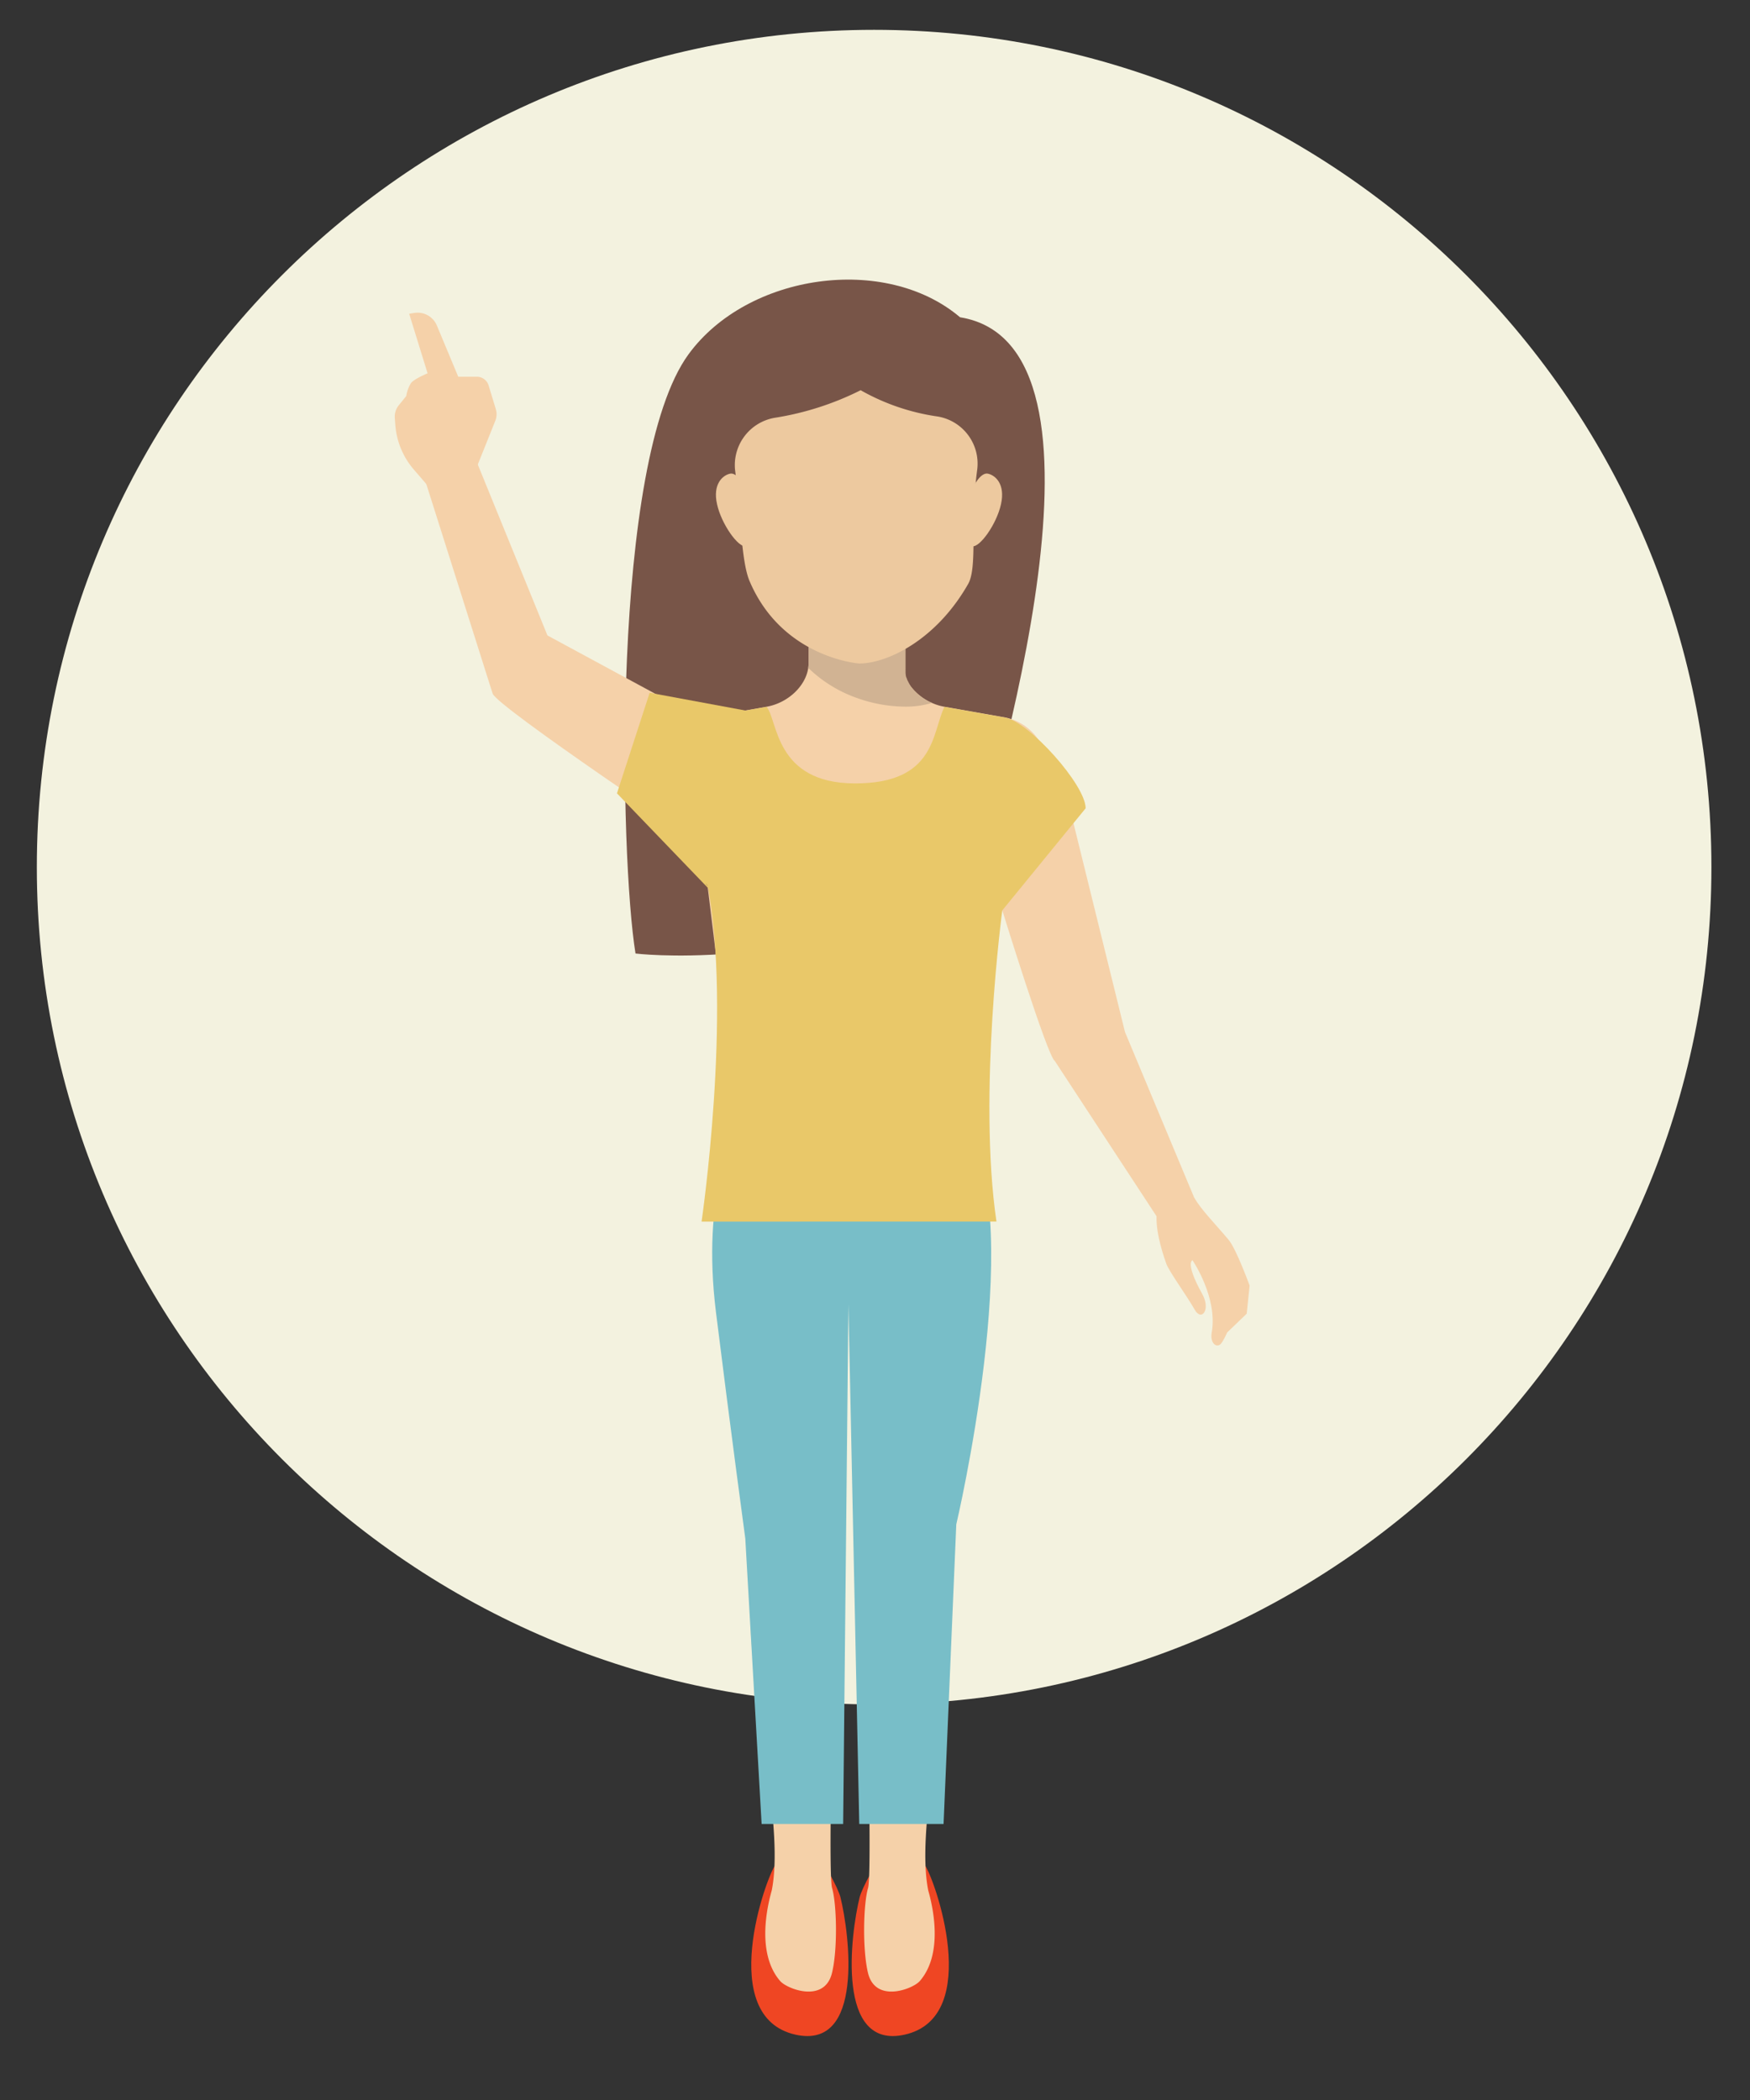 <svg id="Layer_1" data-name="Layer 1" xmlns="http://www.w3.org/2000/svg" viewBox="0 0 600 720"><rect x="0" y="0" width="600" height="720" fill="#333333" stroke="none"/><defs><style>.cls-1{fill:#f3f2df;}.cls-2{fill:#785548;}.cls-3{fill:#f5d1a9;}.cls-4{fill:#edc99f;}.cls-5{fill:#6b4e42;}.cls-6{fill:#d1b393;}.cls-7{fill:#ef4623;}.cls-8{fill:#cac8b8;}.cls-9{fill:#cbac8b;}.cls-10{fill:#e9c869;}.cls-11{fill:#78bec8;}</style></defs><title>EEI-STH-Courage</title><path class="cls-1" d="M586.77,297.3c0-158.54-128.53-287.07-287.07-287.07S12.63,138.76,12.63,297.3,141.16,584.37,299.7,584.37,586.77,455.85,586.77,297.3"/><path class="cls-2" d="M330.63,307.87c10.73-38.91,57.1-189.68-1.47-199.09-25.63-21.76-72.84-15-93.07,12.66C209.34,158,212.56,294.3,217.89,326.92c0,0,50.18,6.3,112.74-19.05"/><path class="cls-3" d="M409.43,410.61l-23.72-56.77-19.28-78.17c0-.67-24.4,27.73-22.79,36.44,0,0,15.48,50.15,18,51.64L396.53,417c4.94,5,14.91-1.31,12.9-6.37"/><path class="cls-3" d="M421.23,425.07c-4.93-5.86-9.15-10-11.8-14.46L396.53,417c-.23,6.46,2.83,14.76,3.32,16.21.9,2.63,7.13,11.14,9.74,15.79,2.37,4.23,5.62,0,2.59-5.38-6-10.8-3.32-11.53-3.32-11.53s8.74,12.77,6.58,24.82c-.57,3.17,1.23,5.17,2.83,4.11.92-.61,2.48-4.18,2.48-4.18l6.69-6.43,1-9.63s-4.56-12.55-7.2-15.69"/><path class="cls-3" d="M155.09,154c4.58-1.8,7.16,1.07,8.92,5.75l23.69,58.12L236,244c5,2.71,14.33,43.57,6.51,46.56,0,0-71.84-48.07-73.6-52.74l-23.22-73.35c-1.76-4.67,4.86-8.66,9.44-10.45"/><path class="cls-3" d="M162.62,162.24l7.21-18a6,6,0,0,0,.17-3.93l-2.47-8.15a4.24,4.24,0,0,0-4.05-3h-6.37l-7.3-17.49a7.16,7.16,0,0,0-7.73-4.38l-1.79.28L146.6,128s-4.53,1.87-5.68,3.32a12,12,0,0,0-1.63,4.46l-2.58,3.19a6.19,6.19,0,0,0-1.35,4.33l.17,2.29a26.5,26.5,0,0,0,6.4,15.46l6.91,8Z"/><path class="cls-2" d="M281.29,220.17c8.27.85,12.79,1.64,22.45-1.93,48.15-19.75,73.11-120-9.24-112.9C205.26,98,247,204.77,281.29,220.17"/><path class="cls-4" d="M245.84,172.86c1.5,6.87,7.33,15,9.89,14.42s3.43-6.59,1.93-13.46-4.79-12-7.36-11.42-6,3.59-4.46,10.46"/><path class="cls-4" d="M343.2,172.86c-1.5,6.87-7.33,15-9.9,14.42s-3.43-6.59-1.93-13.46,4.79-12,7.36-11.42,6,3.59,4.47,10.46"/><path class="cls-3" d="M344.73,246l-20.93-3.69c-7.95-1.4-14.41-8.06-14.41-14.88V215.1H277.22v12.33c0,6.82-6.45,13.48-14.41,14.88L241.9,246a18.08,18.08,0,0,0-14.41,17.18l15,39.78,7.8,63.69,41.23,20.6,39.58-24.4,10.93-59.19,17.06-40.48A18.08,18.08,0,0,0,344.73,246"/><path class="cls-5" d="M277.22,227.43v0m0,.21a10.26,10.26,0,0,1-.12,1.35h0a12.67,12.67,0,0,0,.11-1.36m32.18.05v0m0,.2v0m0,.22a1,1,0,0,0,0,.17,1,1,0,0,1,0-.17m0,.23a.61.61,0,0,1,0,.14.61.61,0,0,0,0-.14m0,.19c0,.07,0,.13,0,.19s0-.12,0-.19m0,.26s0,.08,0,.12,0-.08,0-.12m0,.2s0,.09,0,.13,0-.09,0-.13m0,.19,0,.18,0-.18m.05.26s0,.07,0,.1,0-.06,0-.1m0,.19a.5.5,0,0,0,0,.12.5.5,0,0,1,0-.12m0,.24,0,.12,0-.12m0,.22a.19.19,0,0,1,0,.08.19.19,0,0,0,0-.08m.05.19,0,.07,0-.07m.08.27s0,0,0,.06,0,0,0-.06m.05.18a.14.14,0,0,0,0,.06.14.14,0,0,1,0-.06m.05.17a.14.14,0,0,0,0,.06.14.14,0,0,1,0-.06m.09.29s0,0,0,0,0,0,0,0m.06.17s0,0,0,0,0,0,0,0m.17.44,0,0,0,0m.07.17v0m.19.45,0,0,0,0m.07.16,0,0,0,0m.14.29h0m.07.15,0,0,0,0m.09.16s0,0,0,0,0,0,0,0m.14.26,0,.05,0-.05m.09.16,0,.05,0-.05m.24.41.05.07-.05-.07m.1.16.06.09-.06-.09m.11.17.1.15-.1-.15m.15.23.07.09-.07-.09m.12.17.08.12-.08-.12m.11.16.12.17-.12-.17m.15.22a.64.64,0,0,1,.1.13.64.64,0,0,0-.1-.13m.13.17.27.34-.27-.34m.29.36.13.17-.13-.17m.14.18a18.29,18.29,0,0,0,4.41,3.87l-.29-.19a18.46,18.46,0,0,1-4.12-3.68m4.56,4,0,0,0,0m1.42.8.06,0-.06,0m.18.08.67.32h0l-.67-.32"/><path class="cls-6" d="M309.4,215.1H277.22v12.53h0a12.67,12.67,0,0,1-.11,1.36A45.86,45.86,0,0,0,294,239.38a49.85,49.85,0,0,0,16.26,2.9,31,31,0,0,0,9.28-1.29l-.68-.32-.11,0-.06,0c-.47-.24-.94-.5-1.38-.78l0,0-.15-.09a18.53,18.53,0,0,1-4.42-3.87h0l-.14-.17v0l-.27-.34,0,0a.64.64,0,0,0-.1-.13l0-.05-.12-.16,0,0-.08-.12a.22.22,0,0,1,0-.08l-.07-.09-.05-.08-.1-.15-.05-.08-.06-.09,0-.09-.05-.07-.21-.36,0-.05a1.34,1.34,0,0,1-.06-.12.05.05,0,0,1,0,0,1.88,1.88,0,0,1-.14-.24v0l-.06-.12,0,0c0-.05-.05-.09-.07-.13v0l-.12-.26,0,0s0-.08,0-.13l0,0-.18-.41v0a.61.61,0,0,1-.05-.12s0,0,0,0l-.15-.4s0,0,0,0,0-.09,0-.13,0,0,0,0,0-.15-.07-.23,0,0,0-.06l0-.11a.14.14,0,0,1,0-.06.56.56,0,0,1,0-.12s0,0,0-.06l-.06-.2,0-.07a.43.43,0,0,1,0-.11.24.24,0,0,1,0-.08l0-.11,0-.11s0-.08,0-.12l0-.12s0,0,0-.09l0-.1s0-.06,0-.08a1.1,1.1,0,0,1,0-.18.13.13,0,0,1,0-.06l0-.13v-.08l0-.12s0,0,0-.07,0-.12,0-.18v-.06a.76.76,0,0,0,0-.15v-.05a1,1,0,0,1,0-.17,0,0,0,0,0,0,0v-13Z"/><path class="cls-4" d="M257,199.25c-2.91-6.86-3-22.51-4.91-37.57a16.45,16.45,0,0,1,13.57-18.44,100.35,100.35,0,0,0,29.42-9.45,74.8,74.8,0,0,0,26.33,9,16.38,16.38,0,0,1,13.63,18.27c-2.44,18,.15,33.45-3.1,39.15-11.05,19.42-27.91,27.28-37.37,27.28,0,0-26.37-1.86-37.57-28.25"/><path class="cls-7" d="M310.2,697.59c27.18-6.13,10.08-54.07,6.78-58.27-4-5-5.72-5.79-13.08-3.55-2.89.88-8.45,11.79-9.17,14.73-3.12,12.77-8.21,52.44,15.47,47.09"/><path class="cls-3" d="M323.43,525.85c7.34-41.58,16.46-109.47,12.46-121.31-33.39,15.31-41.78,25.64-42,31.29-.59,13.22,6.14,203.2,3.72,211.53-1.62,5.54-1.94,21.13,0,29.13,2.59,10.45,15.39,5.43,17.73,2.75,9.37-10.77,3.08-30.22,2.88-31.24-4-20.69,5.59-58.14,7.24-88.84a158,158,0,0,0-2-33.31"/><path class="cls-7" d="M272.7,697.59c-27.19-6.13-10.09-54.07-6.79-58.27,4-5,5.72-5.79,13.08-3.55,2.89.88,8.45,11.79,9.17,14.73,3.13,12.77,8.22,52.44-15.46,47.09"/><path class="cls-3" d="M259.47,525.85C252.12,484.27,243,416.38,247,404.54c33.39,15.31,41.79,25.64,42,31.29.59,13.22-6.14,203.2-3.71,211.53,1.61,5.54,1.94,21.13-.05,29.13-2.59,10.45-15.4,5.43-17.73,2.75-9.37-10.77-3.07-30.22-2.88-31.24,4-20.69-5.59-58.14-7.24-88.84a158.35,158.35,0,0,1,2-33.31"/><path class="cls-8" d="M335.89,404.54c-33.39,15.31-41.78,25.64-42,31.29.26-5.65,8.65-16,42-31.29a.74.74,0,0,1,0,.14.74.74,0,0,0,0-.14m.05.16a.76.76,0,0,1,0,.11.76.76,0,0,0,0-.11m.05.14c0,.1.05.19.08.29,0-.1-.06-.19-.08-.29m.08.32a.65.65,0,0,1,0,.13.65.65,0,0,0,0-.13m0,.15a3.18,3.18,0,0,1,.08.33,3.18,3.18,0,0,0-.08-.33m.08.33,0,.16,0-.16m0,.19c1.24,6,.56,20.05-1.16,37.39,1.72-17.34,2.4-31.43,1.16-37.39m-1.17,37.47-.09.89.09-.89m-.38,3.76v0Z"/><path class="cls-9" d="M335.89,404.54c-33.39,15.31-41.78,25.64-42,31.29-.19,4.43.42,28.72,1.26,59.36a245.64,245.64,0,0,0,33.75-3c2.26-15.23,4.34-31.06,5.81-45.1v-.05c.1-1,.2-1.92.29-2.87l.09-.89v-.08c1.72-17.34,2.4-31.43,1.16-37.4h0l0-.17h0c0-.11-.05-.22-.08-.33h0a.47.47,0,0,0,0-.14v0c0-.1-.06-.19-.08-.28v0a.42.42,0,0,0,0-.1v0a.93.93,0,0,0,0-.13"/><path class="cls-8" d="M247,404.54s0,.09-.05.13a.89.89,0,0,0,.05-.13c33.39,15.3,41.79,25.64,42,31.29.2,4.43-.43,28.69-1.25,59.32h0c.82-30.62,1.45-54.89,1.25-59.32-.25-5.65-8.65-16-42-31.29m-.05.16,0,.12,0-.12m0,.14-.12.46.12-.46m-.12.46c-.83,3.33-.93,9.75-.51,18.15-.42-8.4-.32-14.82.51-18.15m-.51,18.19c0,.1,0,.2,0,.29,0-.09,0-.19,0-.29m0,.43c0,.12,0,.25,0,.37,0-.12,0-.25,0-.37m0,.39v0m0,.54v0m0,.36v0m2.6,28.64h0Zm0,.29c0,.12,0,.24,0,.37,0-.13,0-.24,0-.37m.06.48.12,1.06-.12-1.06m.13,1.11c1.34,11.61,3,24,4.79,36.09h0c-1.79-12.06-3.46-24.49-4.8-36.09"/><path class="cls-9" d="M247,404.54s0,.09-.05.13v0l0,.12v0l-.12.46h0c-.83,3.33-.93,9.75-.51,18.15v0c0,.1,0,.2,0,.3v.13c0,.12,0,.25,0,.37v0c0,.11,0,.22,0,.34s0,.13,0,.2v.5c.47,8.14,1.39,17.94,2.59,28.5h0l0,.28c0,.12,0,.24,0,.37s0,.08,0,.11l.12,1.06v.05c1.35,11.6,3,24,4.8,36.09a236.73,236.73,0,0,0,33.82,3.33c.82-30.63,1.45-54.89,1.25-59.32-.25-5.65-8.65-16-42-31.29"/><polyline class="cls-10" points="241.84 302.8 243.44 304.43 255.53 243.6 222.74 237.52 211.53 272 246.03 307.88"/><path class="cls-11" d="M251.93,388.06s-11.53,21-6.46,61.81,10.06,77.62,10.06,77.62l5.6,97.87h27.95l1.81-178.14,3.71,178.14h28.91l4.36-102.72s23.95-101.73,4.1-134.58Z"/><path class="cls-10" d="M242.52,303h0l-5.83-47c0-8.08-2.75-8.54,5.2-9.94l20.93-3.7c3.92,4.41,2.67,26.24,30.37,26.24s26.3-17.46,30.61-26.24l20.92,3.7c8,1.4,27.5,23,27.5,31.07l-28.58,35s-8.42,62.91-2,106.71H240.54s10.51-71.58,2-115.86"/></svg>